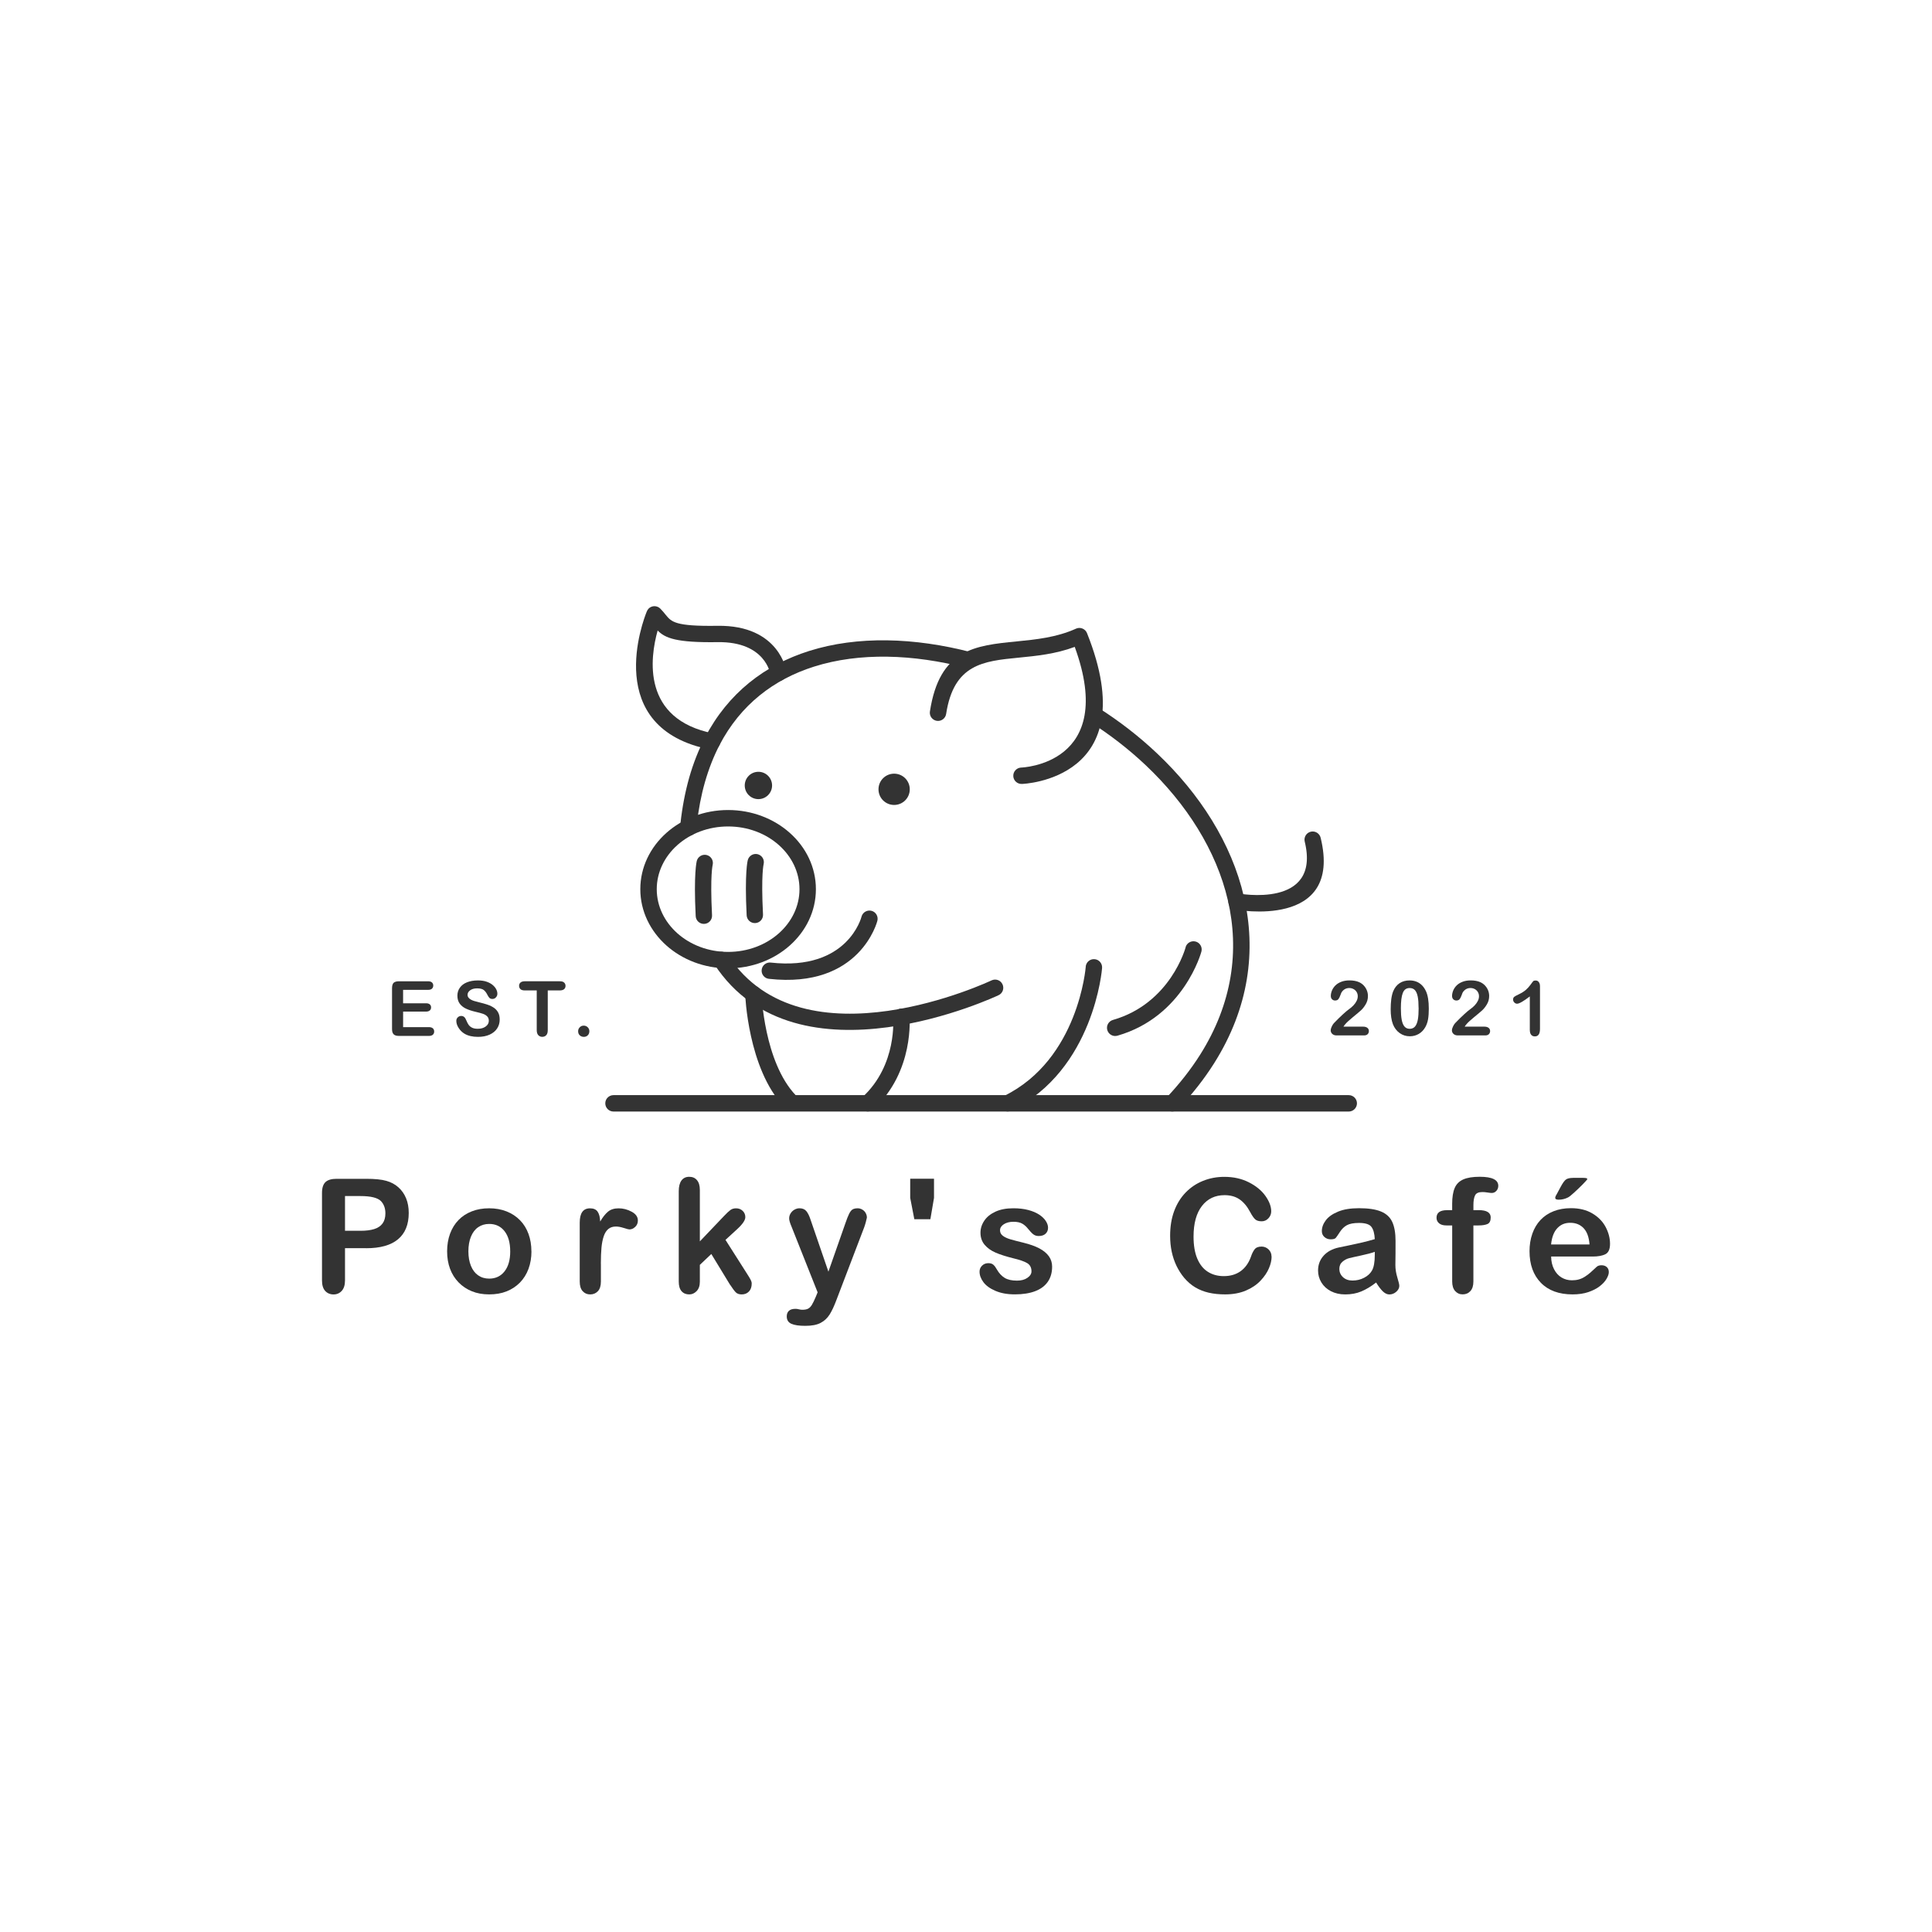 <?xml version="1.0" encoding="UTF-8"?>
<svg xmlns="http://www.w3.org/2000/svg" viewBox="0 0 750 750">
  <defs>
    <style>
      .cls-1 {
        fill: #fff;
        opacity: 0;
      }

      .cls-2, .cls-3 {
        fill: #333;
      }

      .cls-3 {
        fill-rule: evenodd;
      }
    </style>
  </defs>
  <g id="Layer_2" data-name="Layer 2">
    <rect class="cls-1" width="750" height="750"/>
  </g>
  <g id="Layer_1" data-name="Layer 1">
    <g>
      <g>
        <g>
          <path class="cls-3" d="M384.96,380.57c1.6-.74,3.49-.05,4.22,1.55s.05,3.49-1.55,4.22c-.23,.1-78.1,37.1-110.3-11.96-.97-1.47-.55-3.45,.92-4.41,1.47-.96,3.45-.55,4.4,.92,29.15,44.4,102.1,9.78,102.32,9.67h0Zm-114.47-59.3c0,1.75-1.4,3.19-3.14,3.2-1.75,0-3.19-1.4-3.2-3.14v-1.29c-.01-.13,0-.24,0-.36h0c.7-6.39,1.85-12.31,3.38-17.74,1.61-5.66,3.66-10.82,6.08-15.52,9.06-17.46,23.38-28.3,40.44-33.7,18.82-5.96,40.96-5.25,62.98,.47,1.7,.43,2.71,2.18,2.28,3.87s-2.18,2.72-3.87,2.28c-20.91-5.45-41.83-6.14-59.47-.55-15.51,4.91-28.51,14.74-36.71,30.54-2.23,4.32-4.11,9.09-5.61,14.32-1.45,5.08-2.52,10.61-3.17,16.58v1.05h.01Zm152.3-41.25c-1.48-.93-1.93-2.89-1-4.38,.93-1.48,2.89-1.93,4.39-1,8.24,5.21,15.99,11.2,22.97,17.81,16.65,15.73,28.95,34.98,33.74,55.67,4.82,20.85,2.03,43.11-11.61,64.7-3.76,5.95-8.36,11.86-13.87,17.68-1.21,1.26-3.21,1.33-4.49,.13-1.26-1.21-1.33-3.21-.13-4.48,5.18-5.49,9.53-11.07,13.09-16.7,12.65-20.02,15.24-40.63,10.79-59.9-4.5-19.44-16.14-37.58-31.89-52.48-6.65-6.29-14.07-12.02-21.99-17.03v-.02Z"/>
          <path class="cls-3" d="M421.47,375.26c.15-1.75,1.69-3.06,3.44-2.91,1.75,.14,3.05,1.67,2.92,3.43,0,.11-3.02,39.51-35.27,55.37-1.57,.77-3.48,.13-4.24-1.45-.77-1.57-.11-3.48,1.46-4.25,28.97-14.24,31.7-50.1,31.71-50.2h-.01Z"/>
          <path class="cls-3" d="M282.65,320.83c-7.72,0-14.7,2.77-19.72,7.25-4.92,4.4-7.98,10.45-7.98,17.1s3.05,12.7,7.98,17.1c5.02,4.48,12,7.25,19.72,7.25s14.7-2.77,19.73-7.25c4.93-4.39,7.98-10.45,7.98-17.1s-3.05-12.7-7.98-17.1c-5.02-4.48-12-7.25-19.73-7.25h0Zm-23.96,2.5c6.15-5.48,14.62-8.88,23.96-8.88s17.81,3.4,23.96,8.88c6.26,5.57,10.12,13.3,10.12,21.85s-3.87,16.28-10.12,21.85c-6.15,5.48-14.62,8.88-23.96,8.88s-17.81-3.4-23.96-8.88c-6.24-5.57-10.12-13.3-10.12-21.85s3.87-16.28,10.12-21.85Z"/>
          <path class="cls-3" d="M289.27,385.97c-.06-1.75,1.31-3.22,3.06-3.29,1.75-.06,3.22,1.31,3.29,3.06,0,.07,.93,26.47,13.32,39.48,1.21,1.26,1.16,3.28-.11,4.49-1.28,1.21-3.28,1.16-4.49-.11-14.05-14.75-15.06-43.56-15.06-43.64h-.01Z"/>
          <path class="cls-3" d="M346.7,394.98c-.14-1.75,1.17-3.28,2.93-3.42,1.75-.14,3.29,1.17,3.43,2.93,0,.06,2.04,21.43-14.03,36.16-1.29,1.18-3.29,1.09-4.48-.21-1.18-1.29-1.09-3.29,.19-4.48,13.72-12.56,11.96-30.93,11.96-30.99h-.01Z"/>
          <path class="cls-3" d="M460.23,367.76c.44-1.7,2.19-2.7,3.89-2.26s2.71,2.19,2.27,3.89c-.01,.08-6.75,25.24-32.61,32.67-1.69,.48-3.45-.5-3.93-2.19s.5-3.45,2.2-3.93c22.39-6.44,28.19-28.1,28.2-28.17h-.01Z"/>
          <path class="cls-3" d="M396.68,304.32c-1.75,.08-3.25-1.28-3.32-3.03-.08-1.75,1.28-3.24,3.03-3.32,.1,0,37.51-1.13,20.82-46.85-7.45,2.78-14.89,3.51-21.83,4.19-13.66,1.34-25.11,2.48-28.09,21.84-.26,1.73-1.88,2.94-3.62,2.68-1.74-.26-2.94-1.88-2.68-3.62,3.73-24.26,17.43-25.61,33.76-27.22,7.39-.73,15.39-1.53,22.95-4.94h0l.13-.06c1.63-.65,3.49,.15,4.14,1.78,22.82,57.08-25.15,58.55-25.28,58.56h0Z"/>
          <path class="cls-3" d="M523.58,425.13c1.75,0,3.19,1.42,3.19,3.18s-1.44,3.19-3.19,3.19H238.16c-1.75,0-3.19-1.42-3.19-3.19s1.44-3.18,3.19-3.18h285.42Z"/>
          <path class="cls-3" d="M479.45,353.07c-1.72-.32-2.87-1.97-2.55-3.69,.32-1.72,1.97-2.87,3.7-2.55,.09,.01,32.32,6.14,25.89-20.13-.41-1.7,.64-3.42,2.34-3.83,1.71-.41,3.42,.63,3.84,2.34,8.77,35.87-33.1,27.89-33.21,27.87Z"/>
          <path class="cls-3" d="M305.33,260.66c.28,1.73-.88,3.38-2.61,3.68-1.73,.3-3.37-.87-3.67-2.6,0-.03-1.79-12.75-20.5-12.46-16.01,.24-20.35-1.56-23.25-4.52-2.96,10.55-6.33,34.5,21.75,39.98,1.72,.34,2.85,2.02,2.51,3.74-.33,1.72-2.01,2.85-3.73,2.52-42.44-8.29-26.01-50.52-24.78-53.54,.16-.44,.41-.85,.75-1.21,1.24-1.24,3.26-1.24,4.51,0,.82,.82,1.5,1.65,2.13,2.44,2.21,2.71,3.66,4.5,20.03,4.25,24.26-.38,26.84,17.68,26.85,17.73h0Z"/>
          <path class="cls-3" d="M270.46,334.32c.39-1.71,2.07-2.79,3.79-2.42,1.71,.38,2.79,2.07,2.42,3.78,0,.01-1.06,3.92-.26,19.64,.09,1.75-1.25,3.25-3.01,3.33-1.75,.09-3.25-1.25-3.33-3.01-.85-16.59,.4-21.33,.4-21.34h-.01Z"/>
          <path class="cls-3" d="M290.26,334c.39-1.71,2.07-2.79,3.78-2.42,1.71,.39,2.79,2.07,2.42,3.79,0,0-1.07,3.92-.26,19.64,.09,1.75-1.25,3.25-3.01,3.33-1.75,.09-3.25-1.25-3.34-3.01-.85-16.6,.41-21.33,.41-21.34h0Z"/>
          <path class="cls-3" d="M347.1,300.34c-3.36,0-6.07,2.71-6.07,6.07s2.71,6.07,6.07,6.07,6.07-2.71,6.07-6.07-2.71-6.07-6.07-6.07Z"/>
          <path class="cls-3" d="M294.41,299.61c-2.93,0-5.3,2.37-5.3,5.31s2.37,5.3,5.3,5.3,5.31-2.37,5.31-5.3-2.37-5.31-5.31-5.31Z"/>
          <path class="cls-3" d="M334.44,355.85c.44-1.7,2.19-2.71,3.89-2.27s2.7,2.19,2.26,3.89c-.02,.08-6.62,26.47-42.1,22.51-1.74-.18-3.01-1.77-2.81-3.5,.19-1.75,1.77-3.01,3.51-2.81,29.98,3.33,35.23-17.75,35.25-17.81h.01Z"/>
        </g>
        <g>
          <path class="cls-2" d="M166.15,384.26h-9.67v5.21h8.91c.66,0,1.14,.15,1.47,.44s.49,.68,.49,1.16-.16,.88-.48,1.17-.81,.46-1.47,.46h-8.91v6.03h10.02c.67,0,1.18,.16,1.53,.47s.51,.73,.51,1.25-.17,.91-.51,1.22-.85,.47-1.53,.47h-11.68c-.93,0-1.61-.21-2.02-.63s-.62-1.08-.62-2.01v-15.94c0-.62,.09-1.12,.27-1.52s.47-.67,.87-.85,.89-.26,1.49-.26h11.34c.68,0,1.2,.15,1.53,.46s.5,.71,.5,1.2-.17,.9-.5,1.21-.84,.46-1.53,.46h-.01Z"/>
          <path class="cls-2" d="M193.98,395.79c0,1.29-.33,2.44-.99,3.45s-1.63,1.82-2.91,2.4-2.78,.87-4.52,.87c-2.1,0-3.82-.4-5.17-1.18-.97-.57-1.74-1.33-2.35-2.28s-.9-1.87-.9-2.77c0-.52,.18-.97,.55-1.33s.82-.56,1.38-.56c.46,0,.83,.15,1.15,.43s.58,.72,.8,1.29c.27,.67,.56,1.24,.88,1.7s.75,.83,1.32,1.12,1.32,.44,2.24,.44c1.28,0,2.3-.3,3.1-.89s1.2-1.33,1.2-2.22c0-.71-.22-1.28-.64-1.71s-.98-.77-1.66-1-1.58-.48-2.72-.74c-1.53-.35-2.8-.77-3.83-1.25s-1.85-1.13-2.45-1.95-.9-1.85-.9-3.08,.32-2.2,.96-3.11,1.56-1.61,2.76-2.09,2.62-.73,4.25-.73c1.3,0,2.43,.16,3.37,.49s1.74,.75,2.37,1.29,1.08,1.09,1.38,1.69,.43,1.16,.43,1.72c0,.51-.18,.97-.55,1.38s-.81,.62-1.36,.62c-.49,0-.87-.13-1.12-.36s-.54-.65-.83-1.21c-.39-.8-.84-1.42-1.39-1.87s-1.41-.67-2.61-.67c-1.11,0-2.01,.24-2.68,.73s-1.03,1.07-1.03,1.75c0,.42,.11,.79,.34,1.09s.55,.57,.96,.8,.82,.4,1.23,.52,1.09,.31,2.05,.55c1.2,.28,2.28,.59,3.25,.92s1.79,.75,2.47,1.23,1.21,1.09,1.6,1.83,.57,1.64,.57,2.71v-.02Z"/>
          <path class="cls-2" d="M217.32,384.49h-4.68v15.4c0,.89-.19,1.55-.59,1.97s-.91,.64-1.54,.64-1.15-.22-1.55-.65-.6-1.09-.6-1.97v-15.4h-4.68c-.73,0-1.28-.16-1.63-.49s-.54-.75-.54-1.28,.18-.98,.56-1.3,.91-.48,1.62-.48h13.65c.74,0,1.3,.16,1.65,.49s.55,.75,.55,1.29-.18,.96-.55,1.28-.91,.49-1.65,.49h-.01Z"/>
          <path class="cls-2" d="M226.63,402.51c-.59,0-1.12-.19-1.55-.58s-.65-.92-.65-1.62c0-.59,.21-1.09,.63-1.52s.92-.64,1.54-.64,1.13,.21,1.55,.63,.64,.92,.64,1.53c0,.68-.22,1.22-.64,1.62s-.93,.58-1.52,.58Z"/>
        </g>
        <g>
          <path class="cls-2" d="M521.54,398.54h7.55c.75,0,1.32,.15,1.72,.47,.4,.31,.59,.73,.59,1.25,0,.47-.16,.88-.47,1.2-.31,.33-.79,.49-1.42,.49h-10.64c-.72,0-1.29-.21-1.7-.6s-.6-.87-.6-1.41c0-.34,.13-.81,.39-1.38s.55-1.03,.85-1.36c1.28-1.33,2.44-2.47,3.48-3.42,1.04-.95,1.77-1.57,2.21-1.87,.79-.56,1.45-1.12,1.97-1.69,.52-.57,.92-1.14,1.2-1.73s.41-1.17,.41-1.74c0-.62-.15-1.17-.44-1.65-.3-.49-.69-.87-1.2-1.14s-1.06-.41-1.65-.41c-1.26,0-2.26,.56-2.99,1.66-.09,.15-.26,.54-.49,1.18-.23,.65-.48,1.14-.76,1.49-.28,.34-.71,.52-1.25,.52-.48,0-.88-.16-1.2-.48s-.48-.75-.48-1.3c0-.66,.15-1.36,.44-2.09,.3-.72,.74-1.38,1.33-1.97,.59-.59,1.34-1.06,2.26-1.42s1.98-.55,3.2-.55c1.47,0,2.73,.23,3.77,.7,.67,.31,1.26,.73,1.78,1.28,.51,.54,.91,1.16,1.2,1.87s.43,1.45,.43,2.21c0,1.2-.3,2.28-.89,3.26s-1.2,1.74-1.81,2.3-1.65,1.42-3.1,2.61-2.45,2.11-2.99,2.76c-.23,.26-.47,.57-.71,.95h0Z"/>
          <path class="cls-2" d="M554.66,391.55c0,1.58-.09,2.94-.28,4.08s-.55,2.16-1.07,3.1c-.66,1.14-1.5,2.02-2.54,2.63s-2.2,.92-3.48,.92c-1.47,0-2.78-.41-3.94-1.24s-2.04-1.98-2.62-3.44c-.3-.8-.52-1.69-.66-2.65s-.21-2.02-.21-3.14c0-1.46,.08-2.77,.23-3.93s.4-2.16,.72-3.01c.57-1.39,1.39-2.45,2.48-3.18,1.08-.73,2.38-1.09,3.89-1.09,.99,0,1.89,.16,2.7,.48,.81,.32,1.52,.8,2.13,1.41,.62,.63,1.13,1.39,1.56,2.31,.73,1.6,1.09,3.84,1.09,6.76h0Zm-3.97-.28c0-1.77-.1-3.21-.32-4.33-.22-1.13-.57-1.97-1.07-2.54s-1.2-.85-2.09-.85c-1.28,0-2.15,.64-2.65,1.93-.5,1.28-.74,3.26-.74,5.94,0,1.81,.1,3.29,.32,4.45s.57,2.03,1.07,2.62,1.18,.89,2.04,.89,1.58-.31,2.09-.92c.5-.62,.85-1.5,1.06-2.64,.21-1.15,.31-2.65,.31-4.51v-.02Z"/>
          <path class="cls-2" d="M568.6,398.54h7.55c.75,0,1.32,.15,1.72,.47,.4,.31,.59,.73,.59,1.25,0,.47-.16,.88-.47,1.2-.32,.33-.79,.49-1.42,.49h-10.64c-.72,0-1.29-.21-1.7-.6s-.6-.87-.6-1.41c0-.34,.13-.81,.39-1.38s.55-1.03,.85-1.36c1.29-1.33,2.44-2.47,3.48-3.42,1.04-.95,1.77-1.57,2.21-1.87,.79-.56,1.45-1.12,1.97-1.69,.52-.57,.92-1.14,1.2-1.73s.41-1.17,.41-1.74c0-.62-.15-1.17-.44-1.65-.3-.49-.69-.87-1.2-1.14s-1.06-.41-1.65-.41c-1.26,0-2.26,.56-2.99,1.66-.09,.15-.26,.54-.48,1.18-.23,.65-.48,1.14-.76,1.49-.28,.34-.71,.52-1.25,.52-.48,0-.88-.16-1.2-.48s-.48-.75-.48-1.3c0-.66,.15-1.36,.44-2.09,.3-.72,.74-1.38,1.33-1.97,.59-.59,1.34-1.06,2.26-1.42s1.98-.55,3.2-.55c1.47,0,2.73,.23,3.77,.7,.67,.31,1.26,.73,1.78,1.28,.51,.54,.91,1.16,1.2,1.87s.42,1.45,.42,2.21c0,1.2-.3,2.28-.89,3.26s-1.2,1.74-1.81,2.3-1.65,1.42-3.1,2.61-2.45,2.11-2.99,2.76c-.23,.26-.47,.57-.71,.95h0Z"/>
          <path class="cls-2" d="M593.87,399.97v-13.16c-2.45,1.88-4.1,2.83-4.94,2.83-.41,0-.76-.16-1.08-.49-.32-.32-.47-.7-.47-1.12,0-.49,.16-.85,.47-1.08s.85-.54,1.63-.9c1.16-.55,2.1-1.13,2.8-1.73,.69-.6,1.32-1.29,1.86-2.04,.54-.75,.89-1.22,1.06-1.39,.16-.17,.48-.26,.92-.26,.51,0,.92,.19,1.23,.59,.31,.4,.47,.95,.47,1.63v16.57c0,1.94-.66,2.91-1.98,2.91-.59,0-1.06-.19-1.41-.59s-.54-.98-.54-1.75h-.01Z"/>
        </g>
      </g>
      <g>
        <path class="cls-2" d="M142.12,484.54h-8.19v12.5c0,1.79-.42,3.14-1.26,4.07-.84,.92-1.9,1.39-3.19,1.39s-2.43-.46-3.25-1.37c-.82-.91-1.23-2.26-1.23-4.02v-34.02c0-1.97,.46-3.37,1.36-4.22,.9-.84,2.34-1.26,4.31-1.26h11.46c3.4,0,6,.26,7.83,.79,1.81,.5,3.37,1.33,4.68,2.5,1.31,1.16,2.31,2.59,3,4.27s1.03,3.58,1.03,5.69c0,4.5-1.39,7.91-4.16,10.22-2.77,2.32-6.89,3.48-12.37,3.48h0Zm-2.16-20.24h-6.03v13.49h6.03c2.11,0,3.87-.22,5.29-.66s2.5-1.16,3.24-2.16c.74-1,1.12-2.31,1.12-3.94,0-1.95-.57-3.53-1.72-4.76-1.29-1.3-3.92-1.96-7.92-1.96Z"/>
        <path class="cls-2" d="M206.31,485.77c0,2.45-.38,4.71-1.14,6.78-.76,2.06-1.87,3.84-3.32,5.33-1.45,1.48-3.17,2.62-5.18,3.42-2.01,.8-4.26,1.18-6.78,1.18s-4.73-.4-6.71-1.21c-1.98-.8-3.7-1.95-5.16-3.45s-2.56-3.26-3.32-5.3-1.13-4.3-1.13-6.76,.38-4.76,1.14-6.84c.76-2.06,1.86-3.83,3.28-5.3s3.16-2.6,5.18-3.38c2.03-.8,4.26-1.18,6.71-1.18s4.75,.4,6.78,1.21c2.03,.8,3.76,1.95,5.21,3.43,1.45,1.48,2.54,3.25,3.29,5.3,.75,2.05,1.13,4.31,1.13,6.78h.01Zm-8.25-.01c0-3.35-.74-5.96-2.21-7.83-1.47-1.87-3.45-2.8-5.95-2.8-1.61,0-3.02,.42-4.25,1.25-1.22,.83-2.16,2.06-2.83,3.69-.66,1.63-.99,3.52-.99,5.69s.33,4.02,.98,5.63,1.58,2.84,2.8,3.69,2.64,1.28,4.3,1.28c2.48,0,4.47-.93,5.95-2.81s2.21-4.47,2.21-7.78h-.01Z"/>
        <path class="cls-2" d="M233.27,490.62v6.87c0,1.66-.39,2.92-1.17,3.75s-1.78,1.25-2.99,1.25-2.15-.42-2.92-1.26-1.14-2.09-1.14-3.74v-22.88c0-3.69,1.33-5.54,4-5.54,1.37,0,2.35,.43,2.95,1.3s.93,2.14,.99,3.83c.98-1.69,1.99-2.96,3.03-3.83s2.42-1.3,4.14-1.3,3.41,.43,5.02,1.3c1.63,.87,2.44,2.01,2.44,3.43,0,1-.34,1.83-1.04,2.48-.7,.65-1.44,.98-2.24,.98-.3,0-1.03-.18-2.19-.56s-2.18-.56-3.05-.56c-1.21,0-2.19,.32-2.95,.95-.76,.64-1.36,1.57-1.78,2.81-.42,1.24-.72,2.72-.88,4.44s-.24,3.81-.24,6.28h.01Z"/>
        <path class="cls-2" d="M283.39,498.72l-7.26-11.92-4.45,4.22v6.53c0,1.58-.42,2.8-1.25,3.66s-1.79,1.28-2.87,1.28c-1.26,0-2.26-.42-2.99-1.26s-1.08-2.09-1.08-3.74v-35.05c0-1.82,.35-3.21,1.05-4.17,.71-.96,1.71-1.44,3.01-1.44s2.27,.43,3.01,1.3,1.12,2.14,1.12,3.83v19.94l9.24-9.7c1.14-1.21,2.02-2.03,2.62-2.47s1.33-.66,2.2-.66c1.03,0,1.88,.33,2.56,.98s1.03,1.47,1.03,2.45c0,1.21-1.12,2.81-3.34,4.82l-4.36,4,8.43,13.25c.63,.98,1.07,1.73,1.34,2.24,.27,.51,.41,1,.41,1.46,0,1.3-.35,2.34-1.07,3.09s-1.65,1.13-2.81,1.13c-1,0-1.78-.27-2.31-.81s-1.28-1.53-2.2-2.95h-.01Z"/>
        <path class="cls-2" d="M316.65,503.51l.75-1.83-10.12-25.48c-.63-1.47-.93-2.53-.93-3.19,0-.71,.18-1.36,.55-1.96s.85-1.08,1.49-1.45c.63-.36,1.29-.55,1.97-.55,1.18,0,2.07,.38,2.68,1.13s1.14,1.83,1.6,3.24l6.95,20.24,6.6-18.82c.52-1.53,.99-2.72,1.41-3.58,.42-.87,.87-1.45,1.34-1.74s1.14-.46,2.01-.46c.63,0,1.22,.17,1.79,.5,.57,.33,1.01,.77,1.32,1.34,.31,.56,.47,1.15,.47,1.78-.08,.38-.21,.92-.39,1.63s-.4,1.41-.66,2.14l-10.72,28.06c-.92,2.47-1.82,4.41-2.71,5.81-.89,1.4-2.05,2.48-3.51,3.24s-3.42,1.13-5.89,1.13-4.22-.26-5.42-.79-1.81-1.48-1.81-2.86c0-.95,.28-1.67,.85-2.19s1.42-.76,2.54-.76c.44,0,.88,.06,1.3,.18,.52,.13,.97,.18,1.36,.18,.95,0,1.69-.14,2.23-.42,.55-.28,1.03-.76,1.46-1.46s.92-1.71,1.49-3.05h.01Z"/>
        <path class="cls-2" d="M361.17,473.3h-6.23l-1.6-8.28v-7.44h9.24v7.44l-1.41,8.28Z"/>
        <path class="cls-2" d="M408.43,491.73c0,2.27-.55,4.22-1.65,5.82-1.11,1.62-2.73,2.84-4.89,3.67s-4.79,1.25-7.87,1.25-5.48-.46-7.59-1.36c-2.11-.9-3.67-2.03-4.67-3.38s-1.5-2.71-1.5-4.08c0-.9,.32-1.67,.97-2.32s1.46-.97,2.44-.97c.87,0,1.53,.22,1.98,.64,.47,.42,.9,1.01,1.32,1.78,.84,1.47,1.86,2.56,3.03,3.28s2.78,1.08,4.8,1.08c1.64,0,3-.36,4.04-1.09,1.06-.73,1.58-1.57,1.58-2.52,0-1.45-.55-2.5-1.64-3.17-1.09-.66-2.89-1.3-5.4-1.89-2.83-.71-5.14-1.44-6.9-2.21-1.78-.77-3.2-1.79-4.26-3.05-1.06-1.26-1.6-2.83-1.6-4.67,0-1.64,.49-3.2,1.48-4.67,.98-1.47,2.44-2.63,4.35-3.51,1.91-.88,4.23-1.31,6.94-1.31,2.13,0,4.04,.22,5.73,.66,1.7,.44,3.11,1.04,4.25,1.78s1.99,1.56,2.59,2.47,.89,1.79,.89,2.65c0,.95-.32,1.72-.95,2.31-.63,.6-1.53,.9-2.7,.9-.84,0-1.56-.24-2.15-.72s-1.26-1.21-2.03-2.16c-.63-.8-1.36-1.45-2.2-1.93s-1.98-.72-3.43-.72-2.72,.32-3.7,.95-1.48,1.42-1.48,2.36c0,.87,.36,1.57,1.08,2.12,.72,.55,1.7,1.01,2.92,1.37,1.22,.36,2.91,.8,5.06,1.32,2.55,.63,4.63,1.37,6.24,2.23,1.62,.87,2.84,1.88,3.67,3.05s1.25,2.52,1.25,4.02h0Z"/>
        <path class="cls-2" d="M493.64,487.78c0,1.4-.34,2.93-1.04,4.56-.69,1.64-1.78,3.25-3.27,4.82-1.48,1.57-3.38,2.86-5.69,3.84-2.31,.98-5,1.48-8.07,1.48-2.32,0-4.44-.22-6.36-.66-1.9-.44-3.63-1.13-5.2-2.06-1.56-.93-2.99-2.16-4.3-3.69-1.16-1.39-2.15-2.94-2.99-4.65-.82-1.72-1.44-3.54-1.86-5.49-.41-1.95-.62-4.01-.62-6.2,0-3.55,.51-6.73,1.55-9.55,1.04-2.81,2.52-5.22,4.44-7.21s4.18-3.52,6.78-4.56c2.59-1.05,5.36-1.56,8.28-1.56,3.58,0,6.76,.72,9.55,2.14s4.93,3.19,6.41,5.29c1.48,2.1,2.23,4.08,2.23,5.95,0,1.03-.36,1.93-1.08,2.71s-1.6,1.17-2.62,1.17c-1.14,0-2.01-.27-2.57-.81s-1.21-1.47-1.91-2.8c-1.16-2.19-2.54-3.83-4.11-4.91-1.57-1.08-3.52-1.63-5.82-1.63-3.67,0-6.6,1.39-8.77,4.18s-3.27,6.76-3.27,11.89c0,3.43,.48,6.29,1.45,8.57,.97,2.28,2.32,3.98,4.09,5.1,1.77,1.13,3.84,1.69,6.2,1.69,2.56,0,4.74-.64,6.52-1.91s3.12-3.14,4.02-5.62c.38-1.16,.85-2.11,1.41-2.85,.56-.73,1.47-1.09,2.71-1.09,1.06,0,1.98,.38,2.73,1.12,.76,.74,1.14,1.66,1.14,2.77v-.02Z"/>
        <path class="cls-2" d="M534.23,497.85c-1.98,1.55-3.91,2.7-5.77,3.48s-3.94,1.16-6.24,1.16c-2.11,0-3.95-.42-5.56-1.25-1.6-.83-2.83-1.96-3.69-3.38-.87-1.42-1.3-2.97-1.3-4.64,0-2.24,.72-4.17,2.14-5.75s3.38-2.65,5.87-3.19c.52-.13,1.81-.39,3.89-.81,2.06-.42,3.84-.81,5.31-1.16,1.48-.35,3.08-.77,4.81-1.28-.1-2.16-.54-3.76-1.31-4.77s-2.37-1.52-4.8-1.52c-2.09,0-3.66,.3-4.72,.88-1.05,.58-1.96,1.46-2.71,2.62s-1.29,1.94-1.6,2.3c-.31,.38-.98,.56-2.01,.56-.92,0-1.72-.3-2.39-.89s-1.01-1.36-1.01-2.28c0-1.45,.51-2.85,1.54-4.22s2.62-2.48,4.79-3.37c2.16-.89,4.87-1.32,8.1-1.32,3.61,0,6.45,.42,8.52,1.28,2.06,.85,3.53,2.2,4.38,4.04,.85,1.85,1.28,4.3,1.28,7.35,0,1.93,0,3.57-.01,4.91,0,1.34-.02,2.84-.05,4.49,0,1.55,.25,3.16,.76,4.83s.76,2.76,.76,3.24c0,.84-.4,1.61-1.18,2.3-.8,.7-1.69,1.04-2.7,1.04-.84,0-1.67-.4-2.5-1.18-.82-.8-1.7-1.94-2.62-3.45h.02Zm-.54-11.89c-1.21,.44-2.96,.91-5.25,1.4-2.3,.49-3.89,.85-4.77,1.08s-1.73,.68-2.53,1.36-1.21,1.61-1.21,2.81,.47,2.3,1.41,3.18c.95,.88,2.18,1.31,3.7,1.31,1.63,0,3.12-.35,4.5-1.07s2.38-1.63,3.03-2.76c.74-1.24,1.12-3.29,1.12-6.14v-1.17h0Z"/>
        <path class="cls-2" d="M561.77,469.78h1.96v-2.47c0-2.57,.33-4.61,.98-6.13,.65-1.52,1.75-2.62,3.32-3.32s3.69-1.04,6.4-1.04c4.8,0,7.2,1.17,7.2,3.52,0,.76-.25,1.41-.75,1.96s-1.09,.81-1.78,.81c-.32,0-.88-.06-1.65-.18-.79-.13-1.45-.18-1.98-.18-1.48,0-2.44,.43-2.86,1.31-.42,.88-.63,2.12-.63,3.75v1.96h2.02c3.13,0,4.69,.95,4.69,2.83,0,1.34-.42,2.2-1.25,2.56s-1.98,.55-3.45,.55h-2.02v21.77c0,1.63-.39,2.87-1.16,3.71-.77,.85-1.78,1.28-3,1.28s-2.13-.43-2.91-1.28c-.77-.85-1.16-2.1-1.16-3.71v-21.77h-2.26c-1.22,0-2.16-.27-2.83-.83-.66-.55-.99-1.26-.99-2.15,0-1.97,1.38-2.95,4.12-2.95h-.02Z"/>
        <path class="cls-2" d="M618.23,487.78h-16.08c.02,1.87,.4,3.51,1.13,4.93,.73,1.42,1.71,2.5,2.92,3.22s2.55,1.08,4.02,1.08c.98,0,1.88-.11,2.7-.34,.81-.23,1.6-.59,2.36-1.08s1.47-1.01,2.11-1.58c.64-.56,1.48-1.32,2.5-2.29,.42-.36,1.03-.55,1.81-.55,.84,0,1.53,.23,2.05,.7,.52,.46,.79,1.12,.79,1.96,0,.74-.3,1.61-.88,2.61-.58,.99-1.46,1.95-2.63,2.86-1.17,.91-2.65,1.67-4.42,2.28-1.78,.6-3.82,.9-6.13,.9-5.28,0-9.39-1.5-12.32-4.51-2.93-3.01-4.4-7.1-4.4-12.26,0-2.43,.36-4.68,1.08-6.76,.72-2.07,1.78-3.86,3.16-5.34,1.39-1.48,3.09-2.62,5.12-3.42s4.27-1.18,6.75-1.18c3.21,0,5.97,.67,8.26,2.03,2.3,1.36,4.02,3.11,5.16,5.25,1.14,2.15,1.72,4.34,1.72,6.56,0,2.06-.59,3.41-1.78,4.02s-2.85,.92-5,.92h.01Zm-16.08-4.68h14.9c-.21-2.81-.96-4.91-2.28-6.31-1.31-1.39-3.04-2.1-5.2-2.1s-3.73,.71-5.05,2.12c-1.31,1.41-2.11,3.51-2.39,6.28h.01Zm8.43-25.85h4.07c1.03,0,1.54,.15,1.54,.46,0,.16-.56,.81-1.69,1.96-1.13,1.14-2.26,2.24-3.41,3.28-1.14,1.05-1.94,1.67-2.38,1.89-1.14,.58-2.37,.88-3.67,.88-.87,0-1.3-.25-1.3-.75,0-.34,.26-.93,.79-1.78l1.36-2.53c.79-1.47,1.47-2.4,2.05-2.8,.58-.4,1.47-.6,2.65-.6h-.01Z"/>
      </g>
    </g>
  </g>
</svg>